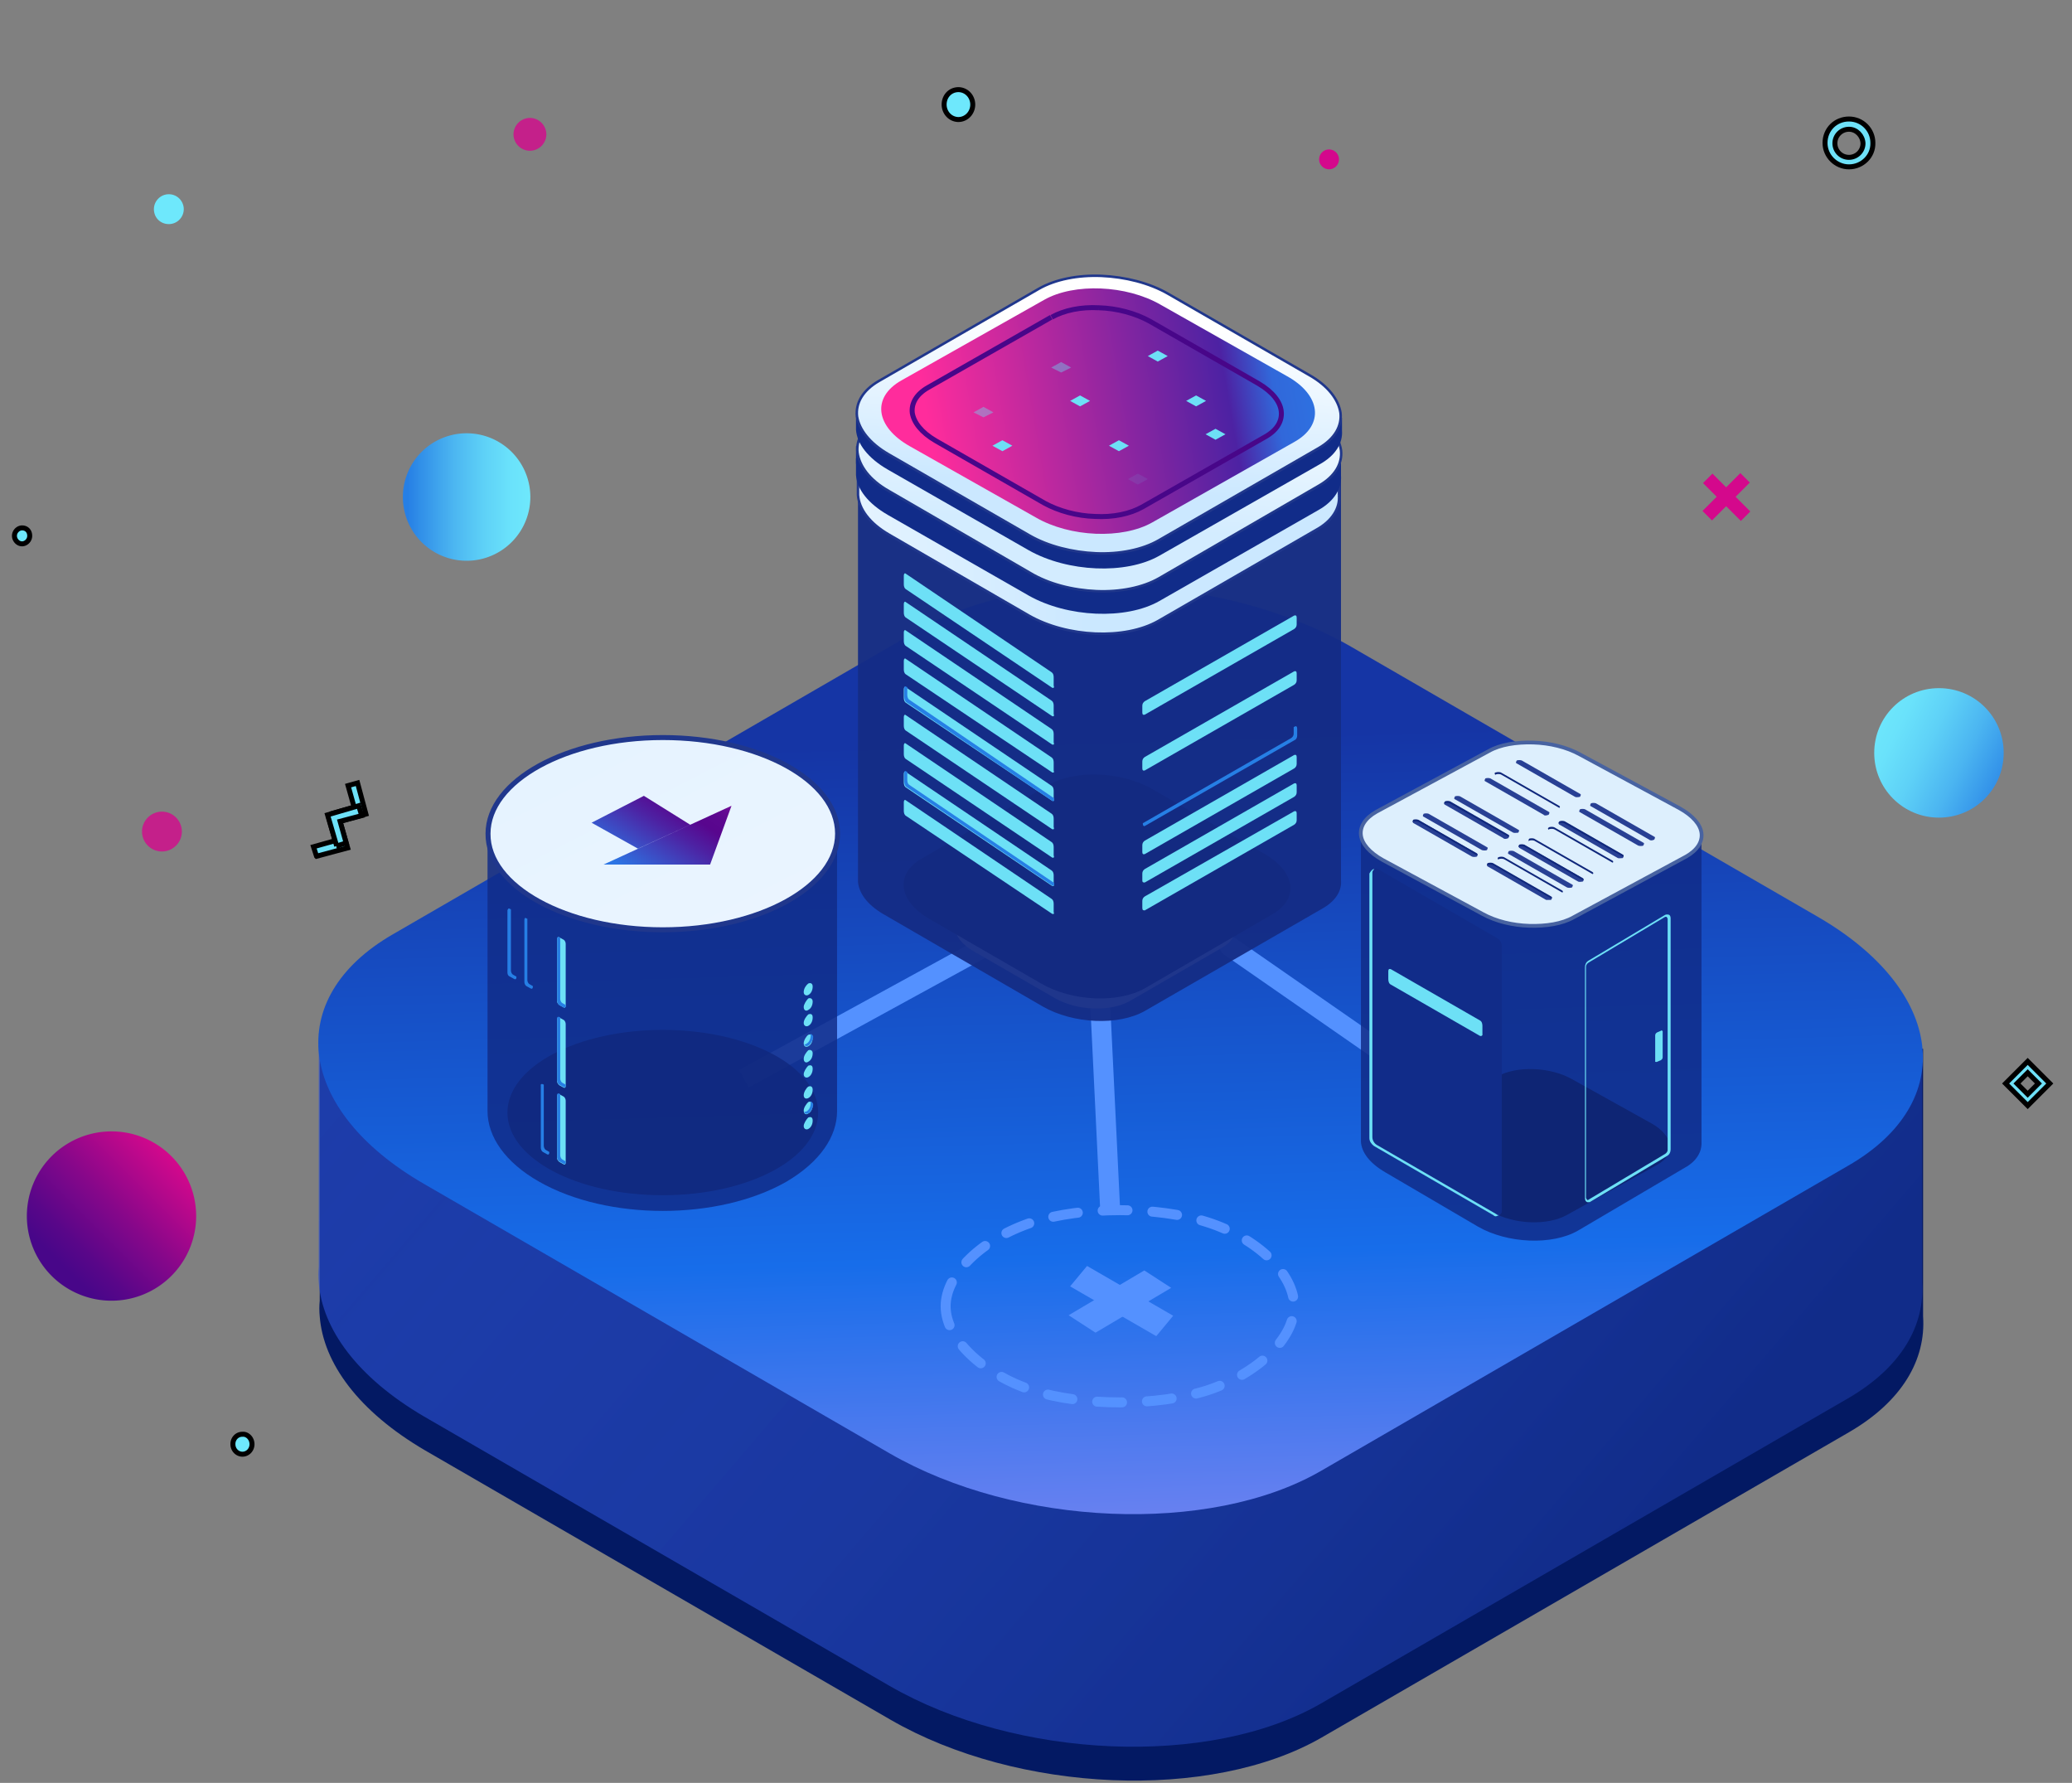 <svg xmlns:xlink="http://www.w3.org/1999/xlink" xmlns="http://www.w3.org/2000/svg" viewBox="88.093 0 416.112 358" style="max-height: 500px" width="416.112" height="358">
 <rect x="88.093" y="0" width="416.112" height="358" fill="#808080" stroke="none"/>
 <defs>
  <path d="m250,226.3c0.6,-0.3 0.9,-1 0.9,-1.7c0,-0.1 0,-0.2 -0.1,-0.3a0.65,0.65 0 0 1 0.6,0.6c0,0.7 -0.5,1.4 -0.9,1.7c-0.5,0.3 -0.8,0.1 -0.9,-0.3c0.1,0.2 0.3,0.1 0.4,0z" id="O"/>
  <path d="m250,212.7c0.6,-0.3 0.9,-1 0.9,-1.7c0,-0.1 0,-0.2 -0.1,-0.3c0.3,0 0.6,0.3 0.6,0.7c0,0.6 -0.5,1.4 -0.9,1.7c-0.5,0.3 -0.8,0.1 -0.9,-0.3c0.1,0.1 0.3,0 0.4,-0.1z" id="P"/>
  <path d="m197.1,231.4l0.9,0.5c0.2,0.1 0.4,0 0.4,-0.3l0,-12.5c0,-0.3 -0.2,-0.7 -0.4,-0.8l-0.9,-0.5c-0.2,-0.1 -0.4,0 -0.4,0.3l0,12.5c-0.1,0.3 0.2,0.6 0.4,0.8z" id="Q"/>
  <path d="m193.8,229.5l0.9,0.5c0.2,0.1 0.4,0 0.4,-0.3l0,-12.5c0,-0.3 -0.2,-0.7 -0.4,-0.8l-0.9,-0.5c-0.2,-0.1 -0.4,0 -0.4,0.3l0,12.5c0,0.3 0.1,0.6 0.4,0.8z" id="R"/>
  <path d="m193.8,215.8l0.2,0.1l0,12.3c0,0.3 0.2,0.7 0.4,0.8l0.7,0.4l0,0.2c0,0.3 -0.2,0.4 -0.4,0.3l-0.9,-0.5c-0.2,-0.1 -0.4,-0.5 -0.4,-0.8l0,-12.4c0,-0.4 0.1,-0.5 0.4,-0.4z" id="S"/>
  <path d="m190.5,213.9l0.2,0.1l0,12.3c0,0.3 0.2,0.7 0.4,0.8l0.7,0.4l0,0.2c0,0.3 -0.2,0.4 -0.4,0.3l-0.9,-0.5c-0.3,-0.1 -0.5,-0.4 -0.5,-0.8l0,-12.5c0.1,-0.3 0.2,-0.4 0.5,-0.3z" id="T"/>
  <path d="m197.1,202.3l0.2,0.1l0,12.3c0,0.3 0.2,0.7 0.4,0.8l0.7,0.4l0,0.2c0,0.3 -0.2,0.4 -0.4,0.3l-0.9,-0.5c-0.2,-0.1 -0.4,-0.5 -0.4,-0.8l0,-12.5c-0.1,-0.3 0.2,-0.4 0.4,-0.3z" id="U"/>
  <path d="m347.4,165.1c0.3,-0.2 0.5,-0.5 0.5,-0.9l0,-1.4l0.2,-0.1c0.3,-0.2 0.5,0 0.5,0.4l0,1.4c0,0.4 -0.2,0.8 -0.5,0.9l-30,17.2c-0.3,0.2 -0.5,0 -0.5,-0.4l0,-0.1l29.8,-17z" id="V"/>
  <path d="m347.4,153.8c0.3,-0.2 0.5,-0.5 0.5,-0.9l0,-1.4l0.2,-0.1c0.3,-0.2 0.5,0 0.5,0.4l0,1.4c0,0.4 -0.2,0.8 -0.5,0.9l-30,17.2c-0.3,0.2 -0.5,0 -0.5,-0.4l0,0.1l29.8,-17.2z" id="W"/>
  <path d="m318,165.9l30,-17.2c0.3,-0.2 0.5,-0.5 0.5,-0.9l0,-1.4c0,-0.4 -0.2,-0.5 -0.5,-0.4l-30,17.2c-0.3,0.2 -0.5,0.5 -0.5,0.9l0,1.4c0,0.4 0.2,0.5 0.5,0.4z" id="X"/>
  <path d="m270.7,163.3c-0.3,-0.2 -0.4,-0.6 -0.4,-1l0,-1.6l-0.2,-0.1c-0.3,-0.2 -0.4,0 -0.4,0.4l0,1.7c0,0.4 0.2,0.9 0.4,1l29.3,19.8c0.3,0.2 0.4,0 0.4,-0.4l0,-0.1l-29.1,-19.7z" id="Y"/>
  <path d="m309,65.9l-2,-1.1l2,-1.1l1.9,1.1l-1.9,1.1z" id="Z"/>
  <path d="m312.9,68.1l-2,-1.1l2,-1l1.9,1l-1.9,1.1z" id="a"/>
  <path d="m316.7,70.3l-2,-1l2,-1.1l1.9,1.1l-1.9,1z" id="b"/>
  <path d="m324.5,74.8l-1.9,-1.1l1.9,-1l2,1l-2,1.1z" id="c"/>
  <path d="m328.3,77.1l-1.9,-1.1l1.9,-1.1l2,1.1l-2,1.1z" id="d"/>
  <path d="m336.1,81.5l-1.9,-1l1.9,-1.1l2,1.1l-2,1z" id="e"/>
  <path d="m385.3,198.9l-17.9,-10.3c-0.4,-0.2 -0.5,-0.7 -0.5,-1.1l0,-1.6c0,-0.4 0.2,-0.5 0.5,-0.4l17.9,10.3c0.4,0.2 0.5,0.7 0.5,1.1l0,1.6c0.1,0.4 -0.3,0.6 -0.5,0.4z" id="f"/>
  <path d="m368.2,188.3c-0.4,-0.2 -0.5,-0.7 -0.5,-1.1l0,-1.4l-0.2,-0.2c-0.4,-0.2 -0.5,0 -0.5,0.4l0,1.6c0,0.4 0.2,0.9 0.5,1.1l17.9,10.3c0.4,0.2 0.5,0 0.5,-0.4l0,-0.2l-17.7,-10.1z" id="g"/>
  <path d="m392.5,153.1l0.1,-0.1c0.3,-0.1 0.7,-0.1 1,0l11.7,6.7l0.1,0c0.1,-0.1 0.1,-0.3 -0.1,-0.4l-11.7,-6.7c-0.3,-0.1 -0.7,-0.1 -1,0c-0.1,0.2 -0.3,0.3 -0.1,0.5z" id="h"/>
  <path d="m402.2,161.1l-11.7,-6.7c-0.3,-0.1 -0.1,-0.4 0,-0.6c0.3,-0.1 0.7,-0.1 1,0l11.7,6.7c0.3,0.1 0.1,0.4 0,0.6a0.91,0.91 0 0 1 -1,0z" id="i"/>
  <path d="m390.4,154.4l0.1,-0.1c0.3,-0.1 0.7,-0.1 1,0l11.7,6.7l0.1,0c0.1,-0.1 0.1,-0.3 -0.1,-0.4l-11.7,-6.7c-0.3,-0.1 -0.7,-0.1 -1,0c-0.2,0.1 -0.2,0.4 -0.1,0.5z" id="j"/>
  <path d="m384.1,157.9l0.1,-0.1c0.3,-0.1 0.7,-0.1 1,0l11.7,6.7l0.1,0c0.1,-0.1 0.1,-0.3 -0.1,-0.4l-11.7,-6.7c-0.3,-0.1 -0.7,-0.1 -1,0c-0.2,0.2 -0.2,0.4 -0.1,0.5z" id="k"/>
  <path d="m380.3,160.3l0.1,-0.1c0.3,-0.1 0.7,-0.1 1,0l11.7,6.7l0.1,0c0.1,-0.1 0.1,-0.3 -0.1,-0.4l-11.7,-6.7c-0.3,-0.1 -0.7,-0.1 -1,0c-0.2,0.2 -0.2,0.3 -0.1,0.5z" id="l"/>
  <path d="m376.1,162.6l0.1,-0.1c0.3,-0.1 0.7,-0.1 1,0l11.7,6.7l0.1,0c0.1,-0.1 0.1,-0.3 -0.1,-0.4l-11.7,-6.7c-0.3,-0.1 -0.7,-0.1 -1,0c-0.3,0.2 -0.3,0.4 -0.1,0.5z" id="m"/>
  <path d="m415.1,171l-11.7,-6.7c-0.3,-0.1 -0.1,-0.4 0,-0.6c0.3,-0.1 0.7,-0.1 1,0l11.7,6.7c0.3,0.1 0.1,0.4 0,0.6c-0.3,0.1 -0.7,0.1 -1,0z" id="n"/>
  <linearGradient y2="0.5" x2="0" y1="0.5" x1="1.003" id="A">
   <stop stop-color="#6ee8fc" offset="0"/>
   <stop stop-color="#6ae2fb" offset="0.157"/>
   <stop stop-color="#5ed1f7" offset="0.368"/>
   <stop stop-color="#4bb5f1" offset="0.609"/>
   <stop stop-color="#308ee8" offset="0.872"/>
   <stop stop-color="#267fe5" offset="0.962"/>
  </linearGradient>
  <linearGradient y2="0.804" x2="1.113" y1="0.248" x1="-0.007" id="B">
   <stop stop-color="#6ee8fc" offset="0"/>
   <stop stop-color="#6ae2fb" offset="0.157"/>
   <stop stop-color="#5ed1f7" offset="0.368"/>
   <stop stop-color="#4bb5f1" offset="0.609"/>
   <stop stop-color="#308ee8" offset="0.872"/>
   <stop stop-color="#267fe5" offset="0.962"/>
  </linearGradient>
  <linearGradient y2="0.853" x2="0.147" y1="0.146" x1="0.854" id="D">
   <stop stop-color="#d4088c" offset="0"/>
   <stop stop-color="#cc088c" offset="0.045"/>
   <stop stop-color="#85078a" offset="0.462"/>
   <stop stop-color="#590689" offset="0.762"/>
   <stop stop-color="#480689" offset="0.914"/>
  </linearGradient>
  <linearGradient y2="0.191" x2="-0.085" y1="0.564" x1="0.876" id="E">
   <stop stop-color="#112c89" offset="0"/>
   <stop stop-opacity="0.6" stop-color="#2e54d9" offset="1"/>
  </linearGradient>
  <linearGradient y2="-0.081" x2="0.47" y1="1.569" x1="0.555" id="F">
   <stop stop-color="#a38ff5" offset="0.239"/>
   <stop stop-color="#176dea" offset="0.519"/>
   <stop stop-color="#1535a5" offset="0.842"/>
  </linearGradient>
  <linearGradient y2="3.476" x2="3.301" y1="0.152" x1="0.174" id="G">
   <stop stop-color="#e6f3ff" offset="0"/>
   <stop stop-color="#f8faff" offset="1"/>
  </linearGradient>
  <linearGradient y2="0.883" x2="0.101" y1="0.094" x1="1.148" id="H">
   <stop stop-color="#a31fa9" offset="0"/>
   <stop stop-color="#8b17a0" offset="0.05"/>
   <stop stop-color="#740f98" offset="0.113"/>
   <stop stop-color="#640a92" offset="0.18"/>
   <stop stop-color="#5b078f" offset="0.257"/>
   <stop stop-color="#58068e" offset="0.36"/>
   <stop stop-color="#4d22a3" offset="0.542"/>
   <stop stop-color="#3168da" offset="0.931"/>
   <stop stop-color="#2c75e4" offset="1"/>
  </linearGradient>
  <linearGradient y2="0.5" x2="0.475" y1="0.5" x1="-0.525" id="J">
   <stop stop-color="#fff" offset="0.016"/>
   <stop stop-color="#cbe8ff" offset="1"/>
  </linearGradient>
  <linearGradient y2="0.762" x2="0.468" y1="0.131" x1="0.545" id="K">
   <stop stop-color="#fff" offset="0.066"/>
   <stop stop-color="#d3ecff" offset="1"/>
  </linearGradient>
  <linearGradient y2="0.76" x2="0.469" y1="0.128" x1="0.545" id="L">
   <stop stop-color="#fff" offset="0.066"/>
   <stop stop-color="#cbe8ff" offset="1"/>
  </linearGradient>
  <linearGradient y2="0.449" x2="1.022" y1="0.549" x1="-0.006" id="M">
   <stop stop-color="#ff2c9c" offset="0"/>
   <stop stop-color="#ff2c9c" offset="0.125"/>
   <stop stop-color="#4d22a3" offset="0.774"/>
   <stop stop-color="#3168da" offset="0.875"/>
   <stop stop-color="#2c75e4" offset="1"/>
  </linearGradient>
 </defs>
 <g>
  <title>Layer 1</title>
  <path id="svg_1" fill="url(#A)" d="m181.8,112.6a12.76,12.76 0 1 0 0,-25.6a12.76,12.76 0 1 0 0,25.6z"/>
  <path id="svg_2" fill="#d4088c" class="s l" opacity="0.8" d="m194.515,30.277a3.33,3.33 0 0 0 3.3,-3.3a3.33,3.33 0 0 0 -3.3,-3.3a3.33,3.33 0 0 0 -3.3,3.3a3.33,3.33 0 0 0 3.3,3.3zm-73.9,140.7c2.2,0 4,-1.8 4,-4s-1.8,-4 -4,-4s-4,1.8 -4,4s1.8,4 4,4z"/>
  <path id="svg_3" fill="#6ee8fc" d="m138.701,290a1.916,2 0 1 1 -3.832,0a1.858,1.94 0 0 1 1.916,-2c0.958,-0.1 1.916,0.8 1.916,2zm317.368,-33.5c0,1.2 -0.862,2.1 -2.012,2.1s-2.012,-0.9 -2.012,-2.1s0.862,-2.1 2.012,-2.1s2.012,0.9 2.012,2.1zm-172.622,-235.5a2.883,3.01 0 0 1 -2.874,3a2.883,3.01 0 0 1 -2.874,-3c0,-1.7 1.245,-3 2.874,-3a2.883,3.01 0 0 1 2.874,3zm-189.387,86.6c0,0.9 -0.766,1.6 -1.533,1.6c-0.862,0 -1.533,-0.8 -1.533,-1.6c0,-0.9 0.766,-1.6 1.533,-1.6c0.862,0 1.533,0.6 1.533,1.6z" stroke="null"/>
  <path id="svg_4" fill="#d4088c" class="s" d="m357,32c0,1.1 -0.9,2 -2,2s-2,-0.9 -2,-2s0.9,-2 2,-2s2,0.9 2,2z"/>
  <g id="svg_5" fill="#6ee1f8" stroke="null">
   <path id="svg_6" d="m155.399,165.223l-0.534,-1.907l4.347,-1.22l-1.22,-4.347l1.907,-0.534l1.678,6.254l-6.178,1.754z" stroke="null"/>
   <path id="svg_7" d="m151.661,171.935l-0.61,-1.907l4.347,-1.22l-1.22,-4.347l1.907,-0.534l1.83,6.33l-6.254,1.678z" stroke="null"/>
   <path id="svg_8" d="m155.704,169.876l-1.83,-6.254l6.254,-1.83l0.61,1.983l-4.347,1.144l1.22,4.347l-1.907,0.61zm303.707,-136.371c-2.593,0 -4.805,-2.136 -4.805,-4.805c0,-2.746 2.136,-4.805 4.805,-4.805s4.805,2.136 4.805,4.805c0.076,2.669 -2.136,4.805 -4.805,4.805zm0,-7.551c-1.525,0 -2.822,1.22 -2.822,2.822c0,1.525 1.22,2.822 2.822,2.822c1.525,0 2.822,-1.22 2.822,-2.822c-0.076,-1.525 -1.297,-2.822 -2.822,-2.822z" stroke="null"/>
  </g>
  <g id="svg_9" fill="#d4088c" class="s">
   <path id="svg_10" d="m432,95.1l-1.9,1.9l7.6,7.6l1.9,-1.9l-7.6,-7.6z"/>
   <path id="svg_11" d="m437.6,95l-7.6,7.6l1.9,1.9l7.6,-7.6l-1.9,-1.9z"/>
  </g>
  <path id="svg_12" fill="#6ee1f8" d="m495.308,222l-4.436,-4.436l4.436,-4.436l4.436,4.436l-4.436,4.436zm-2.155,-4.436l2.155,2.155l2.155,-2.155l-2.155,-2.155l-2.155,2.155z" stroke="null"/>
  <path id="svg_13" fill="url(#B)" d="m477.487,164.179c7.2,0 13,-5.8 13,-13s-5.8,-13 -13,-13s-13,5.8 -13,13s5.8,13 13,13z"/>
  <path id="svg_15" fill="#6ee8fc" d="m125,42c0,1.6 -1.3,3 -3,3s-3,-1.3 -3,-3c0,-1.6 1.3,-3 3,-3s3,1.4 3,3z"/>
  <path id="svg_17" fill="url(#D)" d="m110.487,261.179a16.99,16.99 0 1 0 0,-34a16.99,16.99 0 1 0 0,34z"/>
  <path id="svg_18" fill="#031963" d="m474.3,264.3l0,-53.7l-322,-3.1l0,53.7c-0.1,1 -0.1,2.1 0,3.1c0.7,9.4 7.8,19.1 21.1,26.9l93.5,54.1c25.6,14.8 64.4,16.4 86.6,3.6l105.9,-61.3c10.7,-6.2 15.5,-14.6 14.9,-23.3z"/>
  <path id="svg_19" fill="url(#E)" d="m474.1,257.5l0,-44.4l-322,-3.1l0,44.4c-0.1,1 -0.1,2.1 0,3.1c0.7,9.4 7.8,19.1 21.1,26.9l93.5,54.1c25.6,14.8 64.4,16.4 86.6,3.6l105.9,-61.3c10.7,-6.2 15.5,-14.6 14.9,-23.3z"/>
  <path id="svg_20" fill="url(#F)" d="m459.2,234.1l-105.9,61.3c-22.2,12.8 -61,11.2 -86.6,-3.6l-93.5,-54.1c-25.6,-14.8 -28.4,-37.3 -6.2,-50.1l105.9,-61.3c22.2,-12.8 61,-11.2 86.6,3.6l93.5,54.1c25.7,14.8 28.5,37.3 6.2,50.1z"/>
  <path id="svg_21" stroke-linejoin="round" stroke-linecap="round" class="v w" stroke-dasharray="5,5" stroke-width="2" stroke="#5491ff" fill="none" d="m278,262.3c0,-6.5 7.4,-13.6 17.5,-16.9c10.1,-3.2 24.9,-3.2 35,0s17.5,10.4 17.5,16.9s-7.4,13.6 -17.5,16.9c-10.1,3.2 -24.9,3.2 -35,0c-10.1,-3.3 -17.5,-10.4 -17.5,-16.9z"/>
  <g id="svg_22" fill="#5491ff">
   <path id="svg_23" d="m302.7,264.1l15.2,-9l5.4,3.5l-15.2,9l-5.4,-3.5z"/>
   <path id="svg_24" d="m306.4,254.2l17.3,10l-3.4,4.1l-17.3,-10l3.4,-4.1z"/>
  </g>
  <g id="svg_25" stroke="#5491ff" fill="none">
   <path id="svg_26" stroke-linecap="round" class="v" stroke-width="4" d="m335,190l34,23.6m-61.1,-35.6l3.1,64"/>
   <path id="svg_27" stroke-width="4" d="m286.1,190l-48.6,26.6"/>
  </g>
  <path id="svg_28" class="l" fill="#0c0f38" opacity="0.8" d="m221.2,240c17.2,0 31.2,-7.4 31.2,-16.6s-14,-16.6 -31.2,-16.6s-31.2,7.4 -31.2,16.6s13.9,16.6 31.2,16.6z"/>
  <path id="svg_29" fill="#112c89" class="l r" opacity="0.85" d="m186,223.1l0,-56.6l6.2,0c1.2,-1 2.5,-1.9 4.1,-2.8c13.7,-7.8 35.9,-7.8 49.6,0c1.6,0.9 2.8,1.8 4.1,2.8l6.2,0l0,56.6c0,5.1 -3.4,10.2 -10.2,14.2c-13.7,7.8 -35.9,7.8 -49.6,0c-6.9,-3.9 -10.4,-9.1 -10.4,-14.2z"/>
  <path id="svg_30" stroke-linejoin="round" stroke="#20378c" class="t w" stroke-miterlimit="14.173" fill="url(#G)" d="m221.2,186.7c19.4,0 35.1,-8.7 35.1,-19.3c0,-10.7 -15.7,-19.3 -35.1,-19.3s-35.1,8.7 -35.1,19.3c-0.1,10.6 15.7,19.3 35.1,19.3z"/>
  <path id="svg_31" fill="#6de0f6" class="k" d="m249.5,219.9c0,0.7 0.5,0.8 0.9,0.6c0.6,-0.3 0.9,-1 0.9,-1.7s-0.5,-0.8 -0.9,-0.6c-0.4,0.3 -0.9,1.1 -0.9,1.7zm0,3.1c0,0.7 0.5,0.9 0.9,0.6c0.6,-0.3 0.9,-1 0.9,-1.7s-0.5,-0.8 -0.9,-0.6c-0.4,0.4 -0.9,1.1 -0.9,1.7zm0,3.1c0,0.6 0.5,0.8 0.9,0.6c0.6,-0.3 0.9,-1 0.9,-1.7s-0.4,-0.8 -0.9,-0.6c-0.4,0.4 -0.9,1.2 -0.9,1.7z"/>
  <g id="svg_32" fill="#267fe5" class="m">
   
   <path id="svg_34" d="m250,223.2c0.6,-0.3 0.9,-1 0.9,-1.7c0,-0.1 0,-0.2 -0.1,-0.3a0.65,0.65 0 0 1 0.6,0.6c0,0.7 -0.5,1.4 -0.9,1.7c-0.5,0.3 -0.8,0.1 -0.9,-0.3c0.1,0.1 0.3,0 0.4,0z"/>
   
  </g>
  <path id="svg_36" fill="#6de0f6" class="k" d="m249.5,209.5c0,0.7 0.5,0.8 0.9,0.6c0.6,-0.3 0.9,-1 0.9,-1.7c0,-0.6 -0.5,-0.8 -0.9,-0.6c-0.4,0.3 -0.9,1.1 -0.9,1.7zm0,3.1c0,0.7 0.5,0.9 0.9,0.6c0.6,-0.3 0.9,-1 0.9,-1.7c0,-0.6 -0.5,-0.8 -0.9,-0.6c-0.4,0.4 -0.9,1.1 -0.9,1.7zm0,3.1c0,0.6 0.5,0.8 0.9,0.6c0.6,-0.3 0.9,-1 0.9,-1.7s-0.4,-0.8 -0.9,-0.6c-0.4,0.4 -0.9,1.2 -0.9,1.7z"/>
  <g id="svg_37" fill="#267fe5" class="m">
   
   
   <path id="svg_40" d="m250,209.6c0.6,-0.3 0.9,-1 0.9,-1.7c0,-0.1 0,-0.2 -0.1,-0.3a0.65,0.65 0 0 1 0.6,0.6c0,0.6 -0.5,1.4 -0.9,1.7c-0.5,0.3 -0.8,0.1 -0.9,-0.3c0.1,0.2 0.3,0.1 0.4,0z"/>
  </g>
  <path id="svg_41" fill="#6de0f6" class="k" d="m249.5,199.2c0,0.6 0.5,0.8 0.9,0.6c0.6,-0.3 0.9,-1 0.9,-1.7s-0.5,-0.8 -0.9,-0.6c-0.4,0.3 -0.9,1 -0.9,1.7zm0,3c0,0.7 0.5,0.9 0.9,0.6c0.6,-0.3 0.9,-1 0.9,-1.7c0,-0.6 -0.5,-0.8 -0.9,-0.6c-0.4,0.4 -0.9,1.2 -0.9,1.7zm0,3.2c0,0.6 0.5,0.8 0.9,0.6c0.6,-0.3 0.9,-1 0.9,-1.7s-0.4,-0.8 -0.9,-0.6c-0.4,0.4 -0.9,1.1 -0.9,1.7z"/>
  <g id="svg_42" fill="#267fe5" class="m">
   
   
   
  </g>
  <path id="svg_46" fill="url(#H)" d="m226.7,165.6l-10.5,4.8l-9.3,-5.2l10.5,-5.4l9.3,5.8zm4,8l-21.4,0l25.7,-11.8l-4.3,11.8z"/>
  <path id="svg_47" fill="#6de0f6" class="k" d="m200.4,233.3l0.9,0.5c0.2,0.1 0.4,0 0.4,-0.3l0,-12.5c0,-0.3 -0.2,-0.7 -0.4,-0.8l-0.9,-0.5c-0.2,-0.1 -0.4,0 -0.4,0.3l0,12.5c-0.1,0.3 0.2,0.6 0.4,0.8z"/>
  <path id="svg_48" fill="#267fe5" class="m" d="m200.4,219.6l0.2,0.1l0,12.3c0,0.3 0.2,0.7 0.4,0.8l0.7,0.4l0,0.2c0,0.3 -0.2,0.4 -0.4,0.3l-0.9,-0.5c-0.2,-0.1 -0.4,-0.5 -0.4,-0.8l0,-12.4c-0.1,-0.4 0.2,-0.5 0.4,-0.4z"/>
  <g id="svg_49" fill="#6de0f6" class="k">
   
   
   
  </g>
  <g id="svg_53" fill="#267fe5" class="m">
   <path id="svg_54" d="m197.1,217.7l0.2,0.1l0,12.3c0,0.3 0.2,0.7 0.4,0.8l0.7,0.4l0,0.2c0,0.3 -0.2,0.4 -0.4,0.3l-0.9,-0.5c-0.2,-0.1 -0.4,-0.5 -0.4,-0.8l0,-12.5c-0.1,-0.3 0.2,-0.4 0.4,-0.3z"/>
   
   
  </g>
  <path id="svg_57" fill="#6de0f6" class="k" d="m200.4,217.9l0.9,0.5c0.2,0.1 0.4,0 0.4,-0.3l0,-12.5c0,-0.3 -0.2,-0.7 -0.4,-0.8l-0.9,-0.5c-0.2,-0.1 -0.4,0 -0.4,0.3l0,12.4c-0.1,0.4 0.2,0.7 0.4,0.9z"/>
  <path id="svg_58" fill="#267fe5" class="m" d="m200.4,204.2l0.2,0.1l0,12.3c0,0.3 0.2,0.7 0.4,0.8l0.7,0.4l0,0.2c0,0.3 -0.2,0.4 -0.4,0.3l-0.9,-0.5c-0.2,-0.1 -0.4,-0.5 -0.4,-0.8l0,-12.4c-0.1,-0.4 0.2,-0.5 0.4,-0.4z"/>
  <g id="svg_59" fill="#6de0f6" class="k">
   
   
   
  </g>
  <g id="svg_63" fill="#267fe5" class="m">
   
   
   
  </g>
  <path id="svg_67" fill="#6de0f6" class="k" d="m200.4,201.8l0.9,0.5c0.2,0.1 0.4,0 0.4,-0.3l0,-12.5c0,-0.3 -0.2,-0.7 -0.4,-0.8l-0.9,-0.5c-0.2,-0.1 -0.4,0 -0.4,0.3l0,12.5c-0.1,0.3 0.2,0.6 0.4,0.8z"/>
  <path id="svg_68" fill="#267fe5" class="m" d="m200.4,188.2l0.2,0.1l0,12.3c0,0.3 0.2,0.7 0.4,0.8l0.7,0.4l0,0.2c0,0.3 -0.2,0.4 -0.4,0.3l-0.9,-0.5c-0.2,-0.1 -0.4,-0.5 -0.4,-0.8l0,-12.4c-0.1,-0.4 0.2,-0.6 0.4,-0.4z"/>
  <g id="svg_69" fill="#6de0f6" class="k">
   
   
   
  </g>
  <g id="svg_73" fill="#267fe5" class="m">
   
   <path id="svg_75" d="m193.8,184.4l0.2,0.1l0,12.3c0,0.3 0.2,0.7 0.4,0.8l0.7,0.4l0,0.2c0,0.3 -0.2,0.4 -0.4,0.3l-0.9,-0.5c-0.2,-0.1 -0.4,-0.5 -0.4,-0.8l0,-12.4c0,-0.4 0.1,-0.6 0.4,-0.4zm-3.3,-1.9l0.2,0.1l0,12.3c0,0.3 0.2,0.7 0.4,0.8l0.7,0.4l0,0.2c0,0.3 -0.2,0.4 -0.4,0.3l-0.9,-0.5c-0.3,-0.1 -0.5,-0.4 -0.5,-0.8l0,-12.5c0.1,-0.3 0.2,-0.5 0.5,-0.3z"/>
  </g>
  <path id="svg_76" fill="#fff" d="m333.5,190.3l-18.5,10.7c-3.9,2.2 -10.6,2 -15.1,-0.6l-16.3,-9.4c-4.5,-2.6 -5,-6.5 -1.1,-8.7l18.4,-10.7c3.9,-2.2 10.6,-2 15.1,0.6l16.3,9.4c4.6,2.6 5.1,6.5 1.2,8.7z"/>
  <path id="svg_77" fill="#040127" d="m343.6,183.6l-25.5,14.8c-5.4,3.1 -14.7,2.7 -20.9,-0.9l-22.5,-13c-6.2,-3.6 -6.9,-9 -1.5,-12.1l25.5,-14.8c5.4,-3.1 14.7,-2.7 20.9,0.9l22.5,13c6.2,3.6 6.9,9 1.5,12.1z"/>
  <path id="svg_78" class="l" fill="#142d86" opacity="0.95" d="m357.4,176.7l0,-81.2l-97,0.4l0,80.5l0,0.7c0.2,2.2 1.8,4.5 5,6.4l32.1,18.6c6.1,3.5 15.2,3.9 20.5,0.9l35.9,-20.7c2.5,-1.5 3.7,-3.5 3.5,-5.6z"/>
  <path id="svg_79" fill="#6de0f6" class="k" d="m318,182.8l30,-17.2c0.3,-0.2 0.5,-0.5 0.5,-0.9l0,-1.4c0,-0.4 -0.2,-0.5 -0.5,-0.4l-30,17.1c-0.3,0.2 -0.5,0.5 -0.5,0.9l0,1.4c0,0.5 0.2,0.5 0.5,0.5z"/>
  
  <path id="svg_81" fill="#6de0f6" class="k" d="m318,177.2l30,-17.2c0.3,-0.2 0.5,-0.5 0.5,-0.9l0,-1.4c0,-0.4 -0.2,-0.5 -0.5,-0.4l-30,17.2c-0.3,0.2 -0.5,0.5 -0.5,0.9l0,1.4c0,0.4 0.2,0.4 0.5,0.4z"/>
  
  <path id="svg_83" fill="#6de0f6" class="k" d="m318,171.5l30,-17.2c0.3,-0.2 0.5,-0.5 0.5,-0.9l0,-1.4c0,-0.4 -0.2,-0.5 -0.5,-0.4l-30,17.2c-0.3,0.2 -0.5,0.5 -0.5,0.9l0,1.4c0,0.4 0.2,0.5 0.5,0.4z"/>
  
  
  <path id="svg_86" fill="#267fe5" class="m" d="m347.4,148.2c0.3,-0.2 0.5,-0.5 0.5,-0.9l0,-1.3l0.2,-0.1c0.3,-0.2 0.5,0 0.5,0.4l0,1.4c0,0.4 -0.2,0.8 -0.5,0.9l-30,17.2c-0.3,0.2 -0.5,0 -0.5,-0.4l0,-0.1l29.8,-17.1z"/>
  
  
  <path id="svg_89" fill="#6de0f6" class="k" d="m318,154.7l30,-17.2c0.3,-0.2 0.5,-0.5 0.5,-0.9l0,-1.4c0,-0.4 -0.2,-0.5 -0.5,-0.4l-30,17.2c-0.3,0.2 -0.5,0.5 -0.5,0.9l0,1.4c0,0.4 0.2,0.5 0.5,0.4z"/>
  
  
  
  <g id="svg_93" fill="#6de0f6" class="k">
   <path id="svg_94" d="m318,143.5l30,-17.2c0.3,-0.2 0.5,-0.5 0.5,-0.9l0,-1.4c0,-0.4 -0.2,-0.5 -0.5,-0.4l-30,17.2c-0.3,0.2 -0.5,0.5 -0.5,0.9l0,1.4c0,0.4 0.2,0.5 0.5,0.4z"/>
   
  </g>
  <g id="svg_96" fill="#267fe5" class="m">
   
   
  </g>
  <g id="svg_99" fill="#6de0f6" class="k">
   <path id="svg_100" d="m299.4,183.5l-29.4,-19.7c-0.3,-0.2 -0.4,-0.6 -0.4,-1l0,-1.7c0,-0.4 0.2,-0.6 0.4,-0.4l29.3,19.8c0.3,0.2 0.4,0.6 0.4,1l0,1.7c0.2,0.3 -0.1,0.4 -0.3,0.3z"/>
   <path id="svg_101" d="m299.4,177.9l-29.4,-19.8c-0.3,-0.2 -0.4,-0.6 -0.4,-1l0,-1.7c0,-0.4 0.2,-0.6 0.4,-0.4l29.3,19.8c0.3,0.2 0.4,0.6 0.4,1l0,1.7c0.2,0.4 -0.1,0.5 -0.3,0.4z"/>
   <path id="svg_102" d="m299.4,172.2l-29.4,-19.8c-0.3,-0.2 -0.4,-0.6 -0.4,-1l0,-1.7c0,-0.4 0.2,-0.6 0.4,-0.4l29.3,19.8c0.3,0.2 0.4,0.6 0.4,1l0,1.7c0.2,0.4 -0.1,0.5 -0.3,0.4z"/>
   <path id="svg_103" d="m299.4,166.5l-29.4,-19.8c-0.3,-0.2 -0.4,-0.6 -0.4,-1l0,-1.7c0,-0.4 0.2,-0.6 0.4,-0.4l29.3,19.8c0.3,0.2 0.4,0.6 0.4,1l0,1.7c0.2,0.4 -0.1,0.5 -0.3,0.4z"/>
   <path id="svg_104" d="m299.4,160.8l-29.4,-19.7c-0.3,-0.2 -0.4,-0.6 -0.4,-1l0,-1.7c0,-0.4 0.2,-0.6 0.4,-0.4l29.3,19.8c0.3,0.2 0.4,0.6 0.4,1l0,1.7c0.2,0.3 -0.1,0.4 -0.3,0.3z"/>
   <path id="svg_105" d="m299.4,155.1l-29.4,-19.7c-0.3,-0.2 -0.4,-0.6 -0.4,-1l0,-1.7c0,-0.4 0.2,-0.6 0.4,-0.4l29.3,19.8c0.3,0.2 0.4,0.6 0.4,1l0,1.7c0.2,0.3 -0.1,0.4 -0.3,0.3z"/>
   <path id="svg_106" d="m299.4,149.5l-29.4,-19.8c-0.3,-0.2 -0.4,-0.6 -0.4,-1l0,-1.7c0,-0.4 0.2,-0.6 0.4,-0.4l29.3,19.8c0.3,0.2 0.4,0.6 0.4,1l0,1.7c0.2,0.4 -0.1,0.5 -0.3,0.4z"/>
   <path id="svg_107" d="m299.4,143.8l-29.4,-19.8c-0.3,-0.2 -0.4,-0.6 -0.4,-1l0,-1.7c0,-0.4 0.2,-0.6 0.4,-0.4l29.3,19.8c0.3,0.2 0.4,0.6 0.4,1l0,1.7c0.2,0.4 -0.1,0.5 -0.3,0.4z"/>
   <path id="svg_108" d="m299.4,138.1l-29.4,-19.8c-0.3,-0.2 -0.4,-0.6 -0.4,-1l0,-1.7c0,-0.4 0.2,-0.6 0.4,-0.4l29.3,19.8c0.3,0.2 0.4,0.6 0.4,1l0,1.7c0.2,0.4 -0.1,0.5 -0.3,0.4z"/>
  </g>
  <g id="svg_109" fill="#267fe5" class="m">
   
   <path id="svg_111" d="m270.7,157.6c-0.3,-0.2 -0.4,-0.6 -0.4,-1l0,-1.6l-0.2,-0.1c-0.3,-0.2 -0.4,0 -0.4,0.4l0,1.7c0,0.4 0.2,0.9 0.4,1l29.3,19.8c0.3,0.2 0.4,0 0.4,-0.4l0,-0.1l-29.1,-19.7z"/>
   
   
   <path id="svg_114" d="m270.7,140.5c-0.3,-0.2 -0.4,-0.6 -0.4,-1l0,-1.5l-0.2,-0.1c-0.3,-0.2 -0.4,0 -0.4,0.4l0,1.7c0,0.4 0.2,0.9 0.4,1l29.3,19.8c0.3,0.2 0.4,0 0.4,-0.4l0,-0.1l-29.1,-19.8z"/>
   
   
   
   
  </g>
  <path id="svg_119" fill="#112c89" class="r" d="m357.2,93.1l0,-2.5l-97.2,-1l0,2.5l0,0.9c0.2,2.8 2.3,5.7 6.4,8l28.2,16.2c7.7,4.4 19.4,4.9 26.1,1.1l32,-18.3c3.2,-1.8 4.7,-4.3 4.5,-6.9z"/>
  <path id="svg_120" stroke-width="0.5" stroke="#20378c" class="t u" fill="url(#J)" d="m357,99.5l0,-2.5l-96.6,-1l0,2.5l0,0.9c0.2,2.8 2.3,5.7 6.3,8l28,16.2c7.7,4.4 19.3,4.9 26,1.1l31.7,-18.3c3.3,-1.8 4.8,-4.4 4.6,-6.9z"/>
  <path id="svg_121" fill="#112c89" class="r" d="m357.4,95.5l0,-2.5l-97.4,-1l0,2.5l0,0.9c0.2,2.8 2.4,5.7 6.4,8l28.3,16.2c7.8,4.4 19.5,4.9 26.2,1.1l32,-18.3c3.2,-1.8 4.7,-4.4 4.5,-6.9z"/>
  <path id="svg_122" stroke-width="0.5" class="u" stroke="#1f378b" fill="url(#K)" d="m353,97.5l0,0l-32.1,18.6c-3.3,1.9 -7.9,2.8 -12.6,2.6s-9.6,-1.4 -13.4,-3.7l0,0l-28.3,-16.4c-3.9,-2.2 -5.9,-5 -6.3,-7.7c-0.3,-2.6 1.1,-5.2 4.4,-7.2l32.1,-18.6c3.3,-1.9 7.9,-2.8 12.6,-2.6s9.6,1.4 13.4,3.7l0,0l28.3,16.5l0,0c3.9,2.2 5.9,5 6.3,7.7c0.3,2.6 -1.1,5.2 -4.4,7.1z"/>
  <path id="svg_123" fill="#112c89" class="r" d="m357.6,86.4l0,-2.5l-97.6,-1l0,2.5l0,0.9c0.2,2.8 2.4,5.7 6.4,8l28.3,16.2c7.8,4.4 19.5,4.9 26.2,1.1l32.1,-18.3c3.3,-1.8 4.8,-4.3 4.6,-6.9z"/>
  <path id="svg_124" stroke-width="0.5" stroke="#20378c" class="t u" fill="url(#L)" d="m352.9,90l0,0l-32.1,18.5l0,0c-3.3,1.9 -7.9,2.8 -12.6,2.6s-9.6,-1.4 -13.4,-3.6l0,0l-28.3,-16.3c-3.8,-2.2 -5.9,-5 -6.3,-7.6c-0.3,-2.6 1.1,-5.2 4.4,-7.1l32.1,-18.5l0,0c3.3,-1.9 7.9,-2.8 12.6,-2.6s9.6,1.4 13.4,3.6l0,0l28.3,16.3l0,0c3.9,2.2 5.9,5 6.3,7.6c0.3,2.6 -1.1,5.2 -4.4,7.1z"/>
  <path id="svg_125" fill="url(#M)" d="m348.1,88.7l-28.6,16.2c-6,3.4 -16.5,3 -23.4,-1l-25.3,-14.3c-6.9,-3.9 -7.7,-9.8 -1.7,-13.2l28.7,-16.2c6,-3.4 16.5,-3 23.4,1l25.3,14.3c6.9,3.8 7.6,9.8 1.6,13.2z"/>
  <path id="svg_126" stroke="#480689" fill="none" d="m317.5,101.8l24.7,-14.1c2.5,-1.4 3.4,-3.3 3.2,-5.1c-0.2,-1.9 -1.7,-3.9 -4.6,-5.6l-21.8,-12.5m-1.5,37.3c-2.5,1.4 -5.9,2.1 -9.5,1.9c-3.6,-0.1 -7.3,-1.1 -10.2,-2.7l0,0l-21.8,-12.5l0,0m0,0c-2.9,-1.7 -4.4,-3.7 -4.7,-5.6c-0.2,-1.8 0.7,-3.7 3.2,-5.1l24.7,-14.1l0,0m0.1,0c2.5,-1.4 5.9,-2.1 9.5,-1.9m0,0c3.6,0.1 7.3,1.1 10.2,2.7"/>
  <g id="svg_127" fill="#6de0f6" class="k">
   
   
   
   <path id="svg_131" d="m320.6,72.6l-2,-1.1l2,-1.1l2,1.1l-2,1.1z"/>
   
   
   
   
   
   
   
   
   
   
   
   <path id="svg_143" d="m328.3,81.6l-2,-1.1l2,-1.1l2,1.1l-2,1.1z"/>
   
   
   
   
   
   
   
   
   
   
   <path id="svg_154" d="m332.2,88.3l-2,-1.1l2,-1.1l2,1.1l-2,1.1z"/>
   
   <path id="svg_156" opacity="0.4" class="l n" d="m301.2,74.8l-2,-1l2,-1.1l2,1.1l-2,1z"/>
   
   
   
   
   
   
   
   
   
   
   <path id="svg_167" d="m305,81.6l-2,-1.1l2,-1.1l2,1.1l-2,1.1z"/>
   
   
   
   
   
   
   
   
   
   
   
   <path id="svg_179" d="m312.8,90.6l-2,-1.1l2,-1.1l2,1.1l-2,1.1z"/>
   
   
   
   
   
   
   
   
   
   
   <path id="svg_190" opacity="0.1" class="l o" d="m316.6,97.3l-2,-1.1l2,-1.1l2,1.1l-2,1.1z"/>
   
   <path id="svg_192" opacity="0.4" class="l n" d="m285.6,83.8l-2,-1l2,-1.1l2,1.1l-2,1z"/>
   
   
   
   
   
   
   
   
   
   
   <path id="svg_203" d="m289.4,90.6l-2,-1.1l2,-1.1l2,1.1l-2,1.1z"/>
   
   
   
   
   
  </g>
  <path id="svg_209" d="m420.9,233.9l-18.2,10.1c-3.8,2.1 -10.5,1.9 -14.9,-0.6l-16,-8.9c-4.4,-2.4 -4.9,-6.2 -1.1,-8.3l18.2,-10.1c3.8,-2.1 10.5,-1.9 14.9,0.6l16,8.9c4.4,2.5 4.9,6.2 1.1,8.3z"/>
  <path id="svg_210" fill="#112c89" class="l r" opacity="0.85" d="m429.8,229.3l0,-63.3l-68.4,0.5l0,62l0,0.7c0.1,2.2 1.8,4.4 4.9,6.2l18.6,10.9c5.9,3.4 14.9,3.8 20.1,0.8l21.4,-12.6c2.4,-1.3 3.5,-3.2 3.4,-5.2z"/>
  <path id="svg_211" stroke-width="0.75" stroke="#4863a1" fill="#ddeffd" d="m426.7,172l0,0l-22.6,12.2l0,0c-2.3,1.3 -5.5,1.8 -8.9,1.7c-3.3,-0.1 -6.7,-0.9 -9.4,-2.4l0,0l-20,-10.8c-2.7,-1.5 -4.2,-3.3 -4.4,-5s0.8,-3.4 3.1,-4.7l22.6,-12.2l0,0c2.3,-1.3 5.5,-1.8 8.9,-1.7c3.3,0.1 6.7,0.9 9.4,2.4l0,0l20,10.8l0,0c2.7,1.5 4.2,3.3 4.4,5s-0.8,3.4 -3.1,4.7z"/>
  <path id="svg_212" fill="#112c89" class="r" d="m364.4,230l24,13.9c0.5,0.4 1.3,0 1.3,-0.7l0,-53.2c0,-0.7 -0.4,-1.3 -0.9,-1.6l-24,-13.9c-0.5,-0.4 -1.3,0 -1.3,0.7l0,53.1c-0.1,0.8 0.2,1.3 0.9,1.7z"/>
  <g id="svg_213" fill="#6de0f6" class="k">
   <path id="svg_214" d="m364.1,174.5c-0.2,0.2 -0.4,0.4 -0.4,0.7l0,53.1c0,0.7 0.4,1.3 0.9,1.6l24,13.9c0.2,0.2 0.4,0.2 0.5,0.2c-0.4,0.2 -0.7,0.4 -1.1,0l-24,-13.9c-0.5,-0.4 -0.9,-0.9 -0.9,-1.6l0,-53.1c0.3,-0.5 0.6,-0.9 1,-0.9z"/>
   
  </g>
  
  
  
  <path id="svg_219" fill="#6de0f6" class="k" d="m385.3,208l-17.9,-10.3c-0.4,-0.2 -0.5,-0.7 -0.5,-1.1l0,-1.6c0,-0.4 0.2,-0.5 0.5,-0.4l17.9,10.3c0.4,0.2 0.5,0.7 0.5,1.1l0,1.6c0.1,0.4 -0.3,0.5 -0.5,0.4z"/>
  
  
  
  
  
  
  
  
  
  
  
  <path id="svg_231" fill="#6de0f6" class="k" d="m407,241.4c-0.1,0 -0.2,0 -0.3,-0.1c-0.2,-0.1 -0.3,-0.4 -0.3,-0.7l0,-46.4c0,-0.5 0.2,-1 0.7,-1.3l15.4,-9.2c0.2,-0.1 0.6,-0.1 0.8,0s0.3,0.4 0.3,0.7l0,46.4c0,0.5 -0.2,1 -0.7,1.3l-15.4,9.2c-0.1,0.1 -0.2,0.1 -0.5,0.1zm15.7,-57.3l-0.2,0l-15.4,9.2c-0.3,0.2 -0.5,0.5 -0.5,0.8l0,46.4c0,0.1 0.1,0.2 0.2,0.4c0.1,0.1 0.2,0.1 0.3,0l15.4,-9.2c0.3,-0.2 0.5,-0.5 0.5,-0.8l0,-46.4c0,-0.1 -0.1,-0.2 -0.2,-0.4c0.1,0 0.1,0 -0.1,0zm-1.8,29.1l0.7,-0.3c0.2,-0.1 0.4,-0.3 0.4,-0.6l0,-5.2c0,-0.1 -0.2,-0.3 -0.4,-0.1l-0.7,0.3c-0.2,0.1 -0.4,0.3 -0.4,0.6l0,5.2c-0.1,0.1 0.2,0.2 0.4,0.1z"/>
  <path id="svg_232" fill="#284094" class="p" d="m404.4,160l-11.7,-6.7c-0.3,-0.1 -0.1,-0.4 0,-0.6c0.3,-0.1 0.7,-0.1 1,0l11.7,6.7c0.3,0.1 0.1,0.4 0,0.6c-0.4,0.1 -0.9,0.1 -1,0z"/>
  
  <g id="svg_234" fill="#284094" class="p">
   
   
   <path id="svg_237" d="m398.1,163.6l-11.7,-6.7c-0.3,-0.1 -0.1,-0.4 0,-0.6c0.3,-0.1 0.7,-0.1 1,0l11.7,6.7c0.3,0.1 0.1,0.4 0,0.6c-0.5,0.2 -0.9,0.2 -1,0z"/>
   
  </g>
  <g id="svg_239" fill="#0f277b" class="q">
   
   <path id="svg_241" d="m388.4,155.6l0.1,-0.1c0.3,-0.1 0.7,-0.1 1,0l11.7,6.7l0.1,0c0.1,-0.1 0.1,-0.3 -0.1,-0.4l-11.7,-6.7c-0.3,-0.1 -0.7,-0.1 -1,0c-0.3,0 -0.3,0.3 -0.1,0.5z"/>
   
   
  </g>
  <path id="svg_244" fill="#284094" class="p" d="m392,167.2l-11.7,-6.7c-0.3,-0.1 -0.1,-0.4 0,-0.6c0.3,-0.1 0.7,-0.1 1,0l11.7,6.7c0.3,0.1 0.1,0.4 0,0.6c-0.2,0 -0.7,0.1 -1,0z"/>
  
  <g id="svg_246" fill="#284094" class="p">
   <path id="svg_247" d="m390,168.3l-11.7,-6.7c-0.3,-0.1 -0.1,-0.4 0,-0.6c0.3,-0.1 0.7,-0.1 1,0l11.7,6.7c0.3,0.1 0.1,0.4 0,0.6c-0.4,0.2 -0.9,0.2 -1,0z"/>
   
   <path id="svg_249" d="m385.7,170.7l-11.7,-6.7c-0.3,-0.1 -0.1,-0.4 0,-0.6c0.3,-0.1 0.7,-0.1 1,0l11.7,6.7c0.3,0.1 0.1,0.4 0,0.6c-0.2,0.1 -0.7,0.1 -1,0zm-2,1.3l-11.7,-6.7c-0.3,-0.1 -0.1,-0.4 0,-0.6c0.3,-0.1 0.7,-0.1 1,0l11.7,6.7c0.3,0.1 0.1,0.4 0,0.6c-0.4,0.1 -0.7,0.1 -1,0z"/>
  </g>
  <g id="svg_250" fill="#0f277b" class="q">
   <path id="svg_251" d="m378.1,161.4l0.1,-0.1c0.3,-0.1 0.7,-0.1 1,0l11.8,6.7l0.1,0c0.1,-0.1 0.1,-0.3 -0.1,-0.4l-11.7,-6.7c-0.3,-0.1 -0.7,-0.1 -1,0c-0.2,0.3 -0.3,0.4 -0.2,0.5z"/>
   
   
   <path id="svg_254" d="m371.8,165.1l0.1,-0.1c0.3,-0.1 0.7,-0.1 1,0l11.7,6.7l0.1,0c0.1,-0.1 0.1,-0.3 -0.1,-0.4l-11.7,-6.7c-0.3,-0.1 -0.7,-0.1 -1,0c-0.1,0.2 -0.2,0.4 -0.1,0.5z"/>
  </g>
  <path id="svg_255" fill="#284094" class="p" d="m419.3,168.6l-11.7,-6.7c-0.3,-0.1 -0.1,-0.4 0,-0.6c0.3,-0.1 0.7,-0.1 1,0l11.7,6.7c0.3,0.1 0.1,0.4 0,0.6c-0.4,0.2 -0.8,0.2 -1,0z"/>
  
  <g id="svg_257" fill="#284094" class="p">
   <path id="svg_258" d="m417.1,169.8l-11.7,-6.7c-0.3,-0.1 -0.1,-0.4 0,-0.6c0.3,-0.1 0.7,-0.1 1,0l11.7,6.7c0.3,0.1 0.1,0.4 0,0.6c-0.2,0.1 -0.7,0.1 -1,0z"/>
   
   <path id="svg_260" d="m413,172.3l-11.7,-6.7c-0.3,-0.1 -0.1,-0.4 0,-0.6c0.3,-0.1 0.7,-0.1 1,0l11.7,6.7c0.3,0.1 0.1,0.4 0,0.6c-0.4,0 -0.8,0.1 -1,0z"/>
   
  </g>
  <g id="svg_262" fill="#0f277b" class="q">
   
   
   <path id="svg_265" d="m401.1,165.4l0.1,-0.1c0.3,-0.1 0.7,-0.1 1,0l11.8,6.7l0.1,0c0.1,-0.1 0.1,-0.3 -0.1,-0.4l-11.7,-6.7c-0.3,-0.1 -0.7,-0.1 -1,0c-0.2,0.2 -0.3,0.4 -0.2,0.5zm-2,1.2l0.1,-0.1c0.3,-0.1 0.7,-0.1 1,0l11.7,6.7l0.1,0c0.1,-0.1 0.1,-0.3 -0.1,-0.4l-11.7,-6.7c-0.3,-0.1 -0.7,-0.1 -1,0c-0.3,0.2 -0.3,0.3 -0.1,0.5z"/>
  </g>
  
  <path id="svg_267" fill="#0f277b" class="q" d="m395.1,168.9l0.1,-0.1c0.3,-0.1 0.7,-0.1 1,0l11.7,6.7l0.1,0c0.1,-0.1 0.1,-0.3 -0.1,-0.4l-11.7,-6.7c-0.3,-0.1 -0.7,-0.1 -1,0c-0.1,0.1 -0.2,0.4 -0.1,0.5z"/>
  <g id="svg_268" fill="#284094" class="p">
   <path id="svg_269" d="m405,177l-11.7,-6.7c-0.3,-0.1 -0.1,-0.4 0,-0.6c0.3,-0.1 0.7,-0.1 1,0l11.7,6.7c0.3,0.1 0.1,0.4 0,0.6c-0.5,0.1 -0.9,0.1 -1,0zm-2.2,1.2l-11.7,-6.7c-0.3,-0.1 -0.1,-0.4 0,-0.6c0.3,-0.1 0.7,-0.1 1,0l11.7,6.7c0.3,0.1 0.1,0.4 0,0.6c-0.3,0.1 -0.8,0.1 -1,0z"/>
   
   <path id="svg_271" d="m398.6,180.7l-11.7,-6.7c-0.3,-0.1 -0.1,-0.4 0,-0.6c0.3,-0.1 0.7,-0.1 1,0l11.7,6.7c0.3,0.1 0.1,0.4 0,0.6l-1,0z"/>
  </g>
  <g id="svg_272" fill="#0f277b" class="q">
   <path id="svg_273" d="m393.1,170.1l0.1,-0.1c0.3,-0.1 0.7,-0.1 1,0l11.7,6.7l0.1,0c0.1,-0.1 0.1,-0.3 -0.1,-0.4l-11.7,-6.7c-0.3,-0.1 -0.7,-0.1 -1,0c-0.1,0.2 -0.3,0.4 -0.1,0.5z"/>
   
   <path id="svg_275" d="m389,172.6l0.1,-0.1c0.3,-0.1 0.7,-0.1 1,0l11.7,6.7l0.1,0c0.1,-0.1 0.1,-0.3 -0.1,-0.4l-11.7,-6.7c-0.3,-0.1 -0.7,-0.1 -1,0s-0.3,0.3 -0.1,0.5zm-2.2,1.2l0.1,-0.1c0.3,-0.1 0.7,-0.1 1,0l11.7,6.7l0.1,0c0.1,-0.1 0.1,-0.3 -0.1,-0.4l-11.7,-6.7c-0.3,-0.1 -0.7,-0.1 -1,0c-0.1,0 -0.3,0.3 -0.1,0.5z"/>
  </g>
 </g>
</svg>